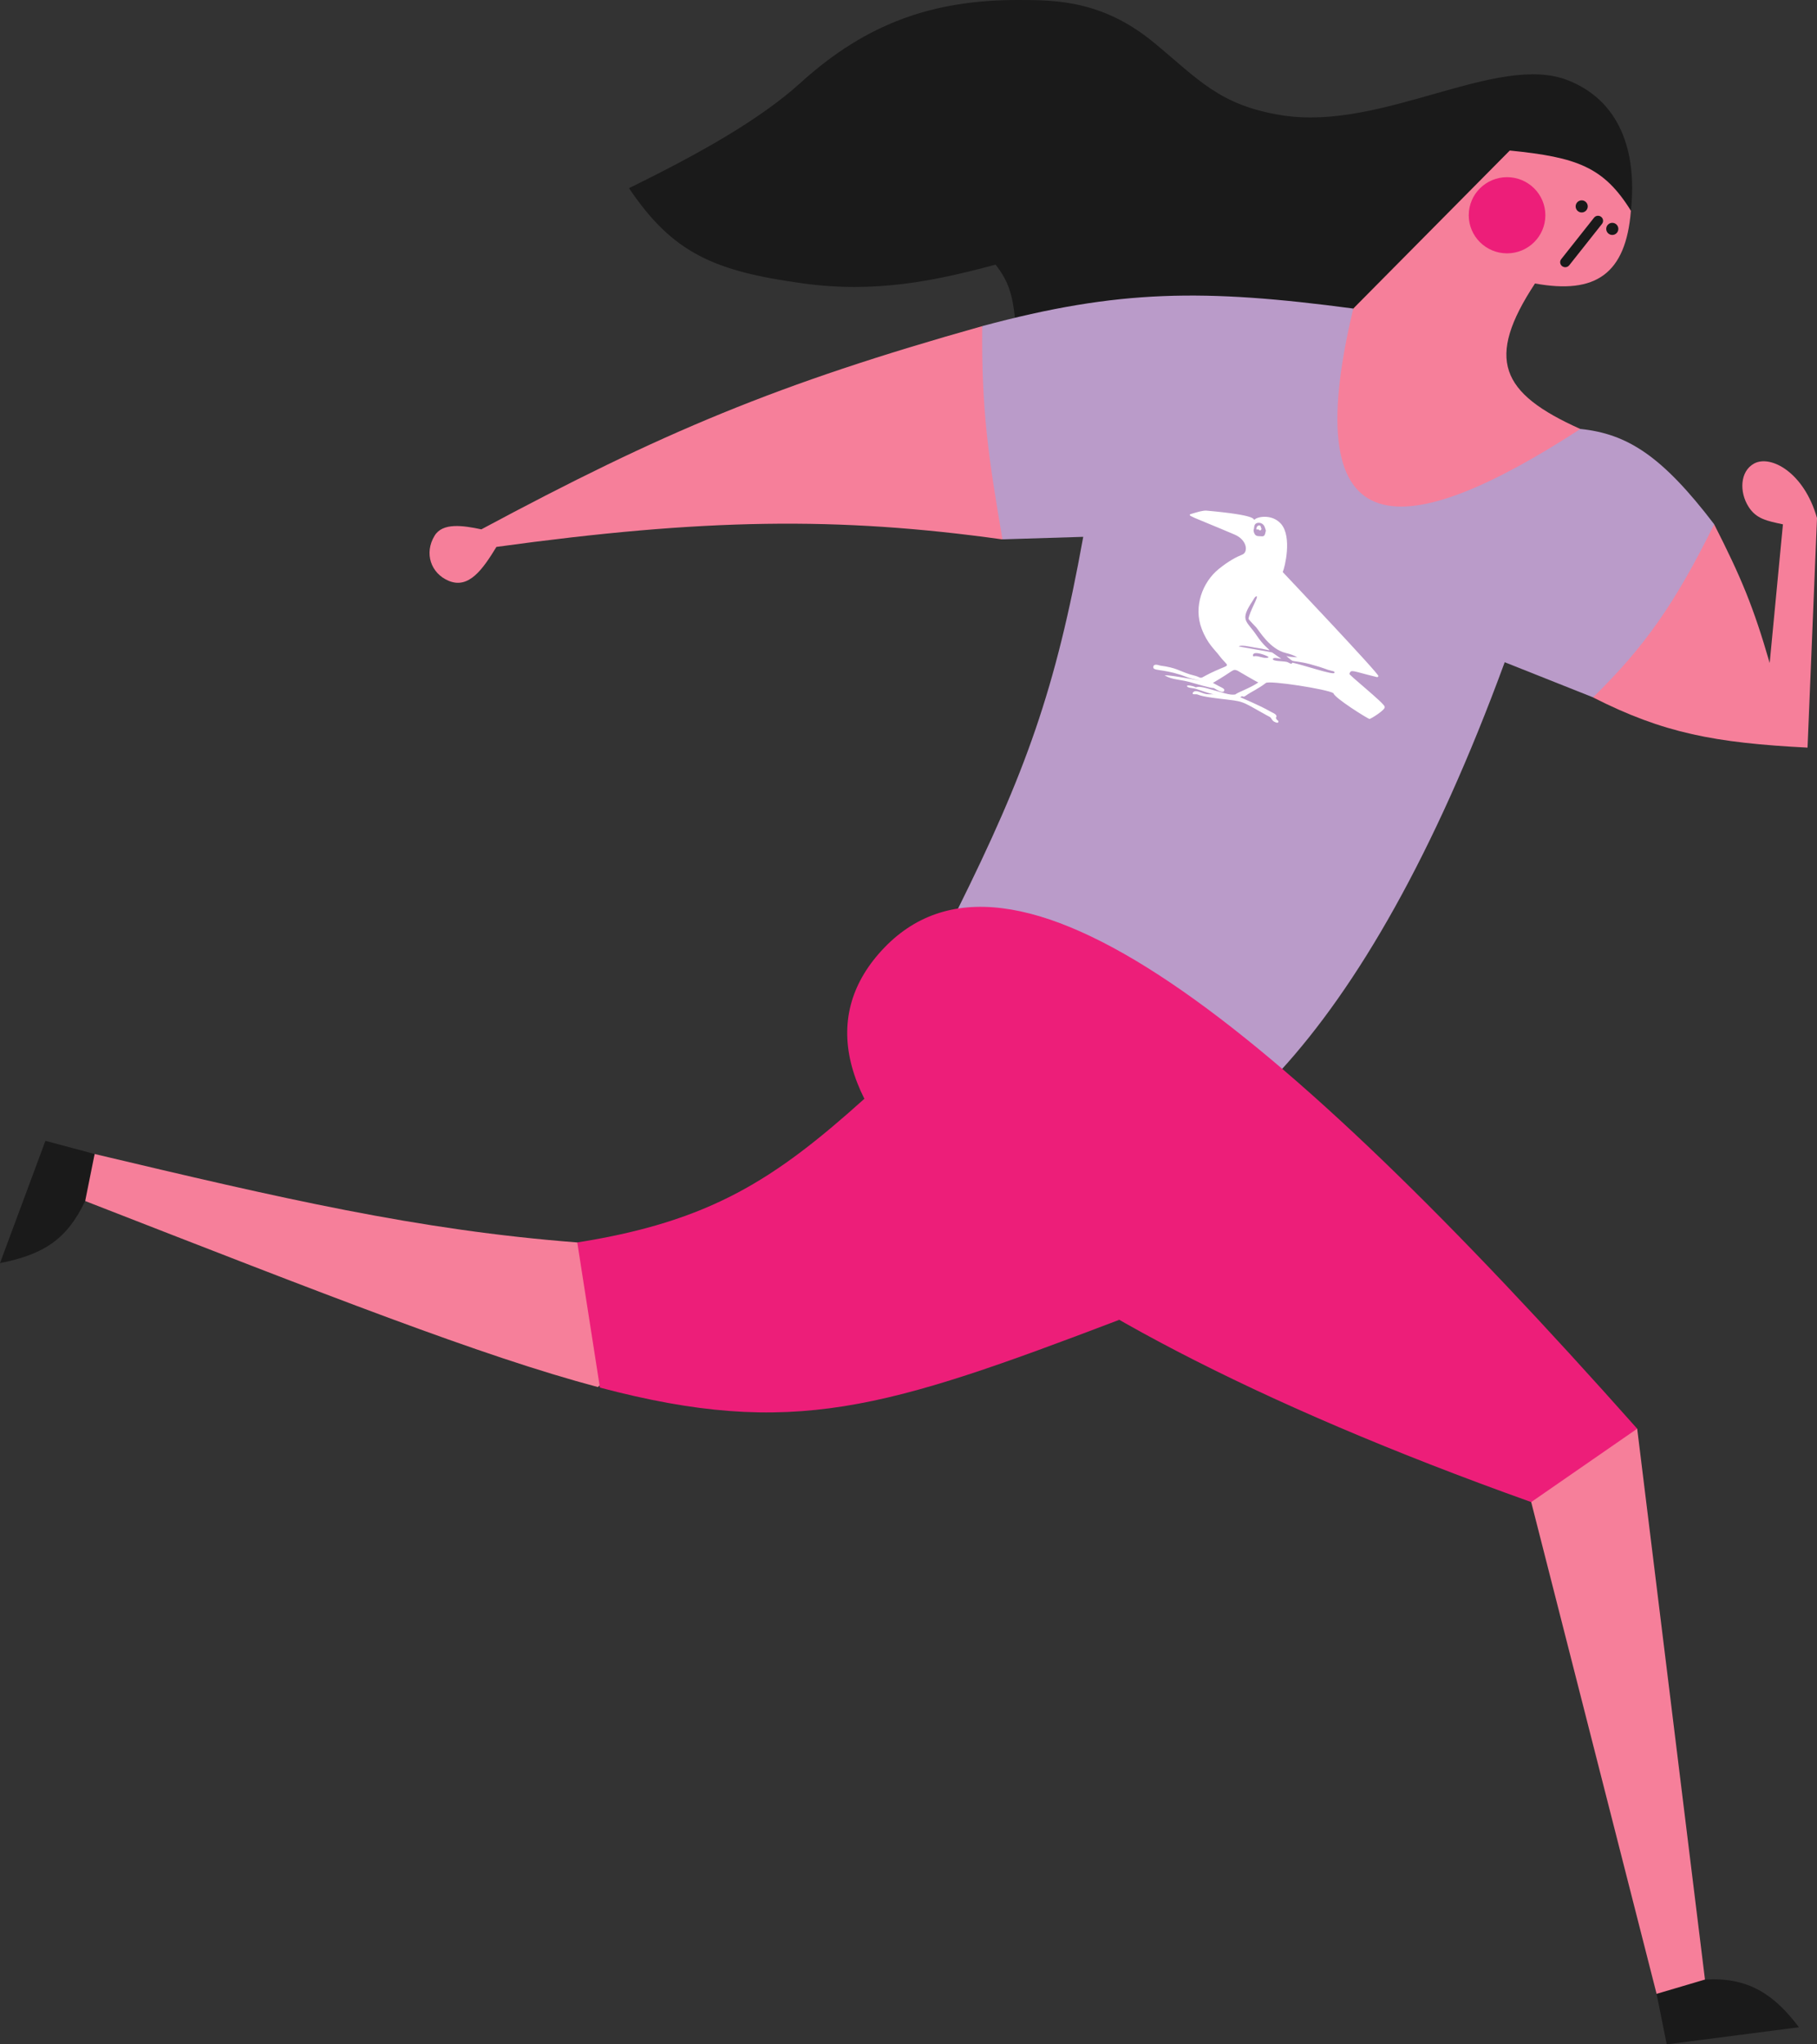 <?xml version="1.0" encoding="utf-8"?>
<!-- Generator: Adobe Illustrator 23.0.2, SVG Export Plug-In . SVG Version: 6.00 Build 0)  -->
<svg version="1.1" id="Layer_1" xmlns="http://www.w3.org/2000/svg" xmlns:xlink="http://www.w3.org/1999/xlink" x="0px" y="0px"
	 viewBox="0 0 240 270" enable-background="new 0 0 240 270" xml:space="preserve">
<rect x="0" y="0" width="240" height="270" fill="#333333" stroke="none"/>
<path fill="#F67F9A" d="M226.42,69.25c3.57,7.03,5.17,10.85,7.33,18.31l1.75-18.31c-2.1-0.45-3.52-0.71-4.54-2.32
	c-1.24-1.95-1.14-4.69,0.73-5.71c2.19-1.19,6.61,1.17,8.31,7.2l-1.25,30.32c-12.22-0.63-19.03-1.91-28.33-6.63
	C214.67,82,218.61,77.25,226.42,69.25z"/>
<path fill="#F67F9A" d="M129.75,43.07c-27.1,7.62-42.31,14.05-66.17,26.84c-2.46-0.52-5.11-0.9-6.17,0.83
	c-1.42,2.32-0.5,4.97,1.83,5.96c2.67,1.14,4.52-1.5,6.33-4.47c27.39-3.76,45.06-4.03,66.83-0.99
	C133.42,60.24,132.33,53.89,129.75,43.07z"/>
<path fill="#F67F9A" d="M208.75,56.66c-10.57-4.73-12.57-9.23-6-19.22c8,1.46,12-1.24,12.67-9.61c-3.57-10.58-8.02-14.07-17.04-9.36
	c-10.17,6.71-14.75,13.51-19.62,22.28C163.08,66.43,183.75,81.34,208.75,56.66z"/>
<path fill="#F67F9A" d="M76.25,164.09c-21.08-1.62-39.17-5.85-63.75-11.68c0,0-1.67,2.92-1.25,6.21
	c32.06,12.49,52.31,20.47,67.72,24.57C82.64,180.17,81.05,166.93,76.25,164.09z"/>
<path fill="#ED1E79" d="M147.84,174.31l-33.67-29.19c-11.86,10.66-20.34,16.19-37.92,18.97l2.99,19.17
	C104.72,189.99,116.96,186.05,147.84,174.31z"/>
<path fill="#1A1A1A" d="M6,150.67l-6,16.15c5.9-1.16,8.88-3.24,11.25-8.2l1.25-6.21L6,150.67z"/>
<path fill="#F67F9A" d="M225.21,261.5l-8.96-72.81c-7.64-1.08-13.52,4.04-14,9.69l16.56,64.94
	C218.81,263.33,223.22,263.97,225.21,261.5z"/>
<path fill="#1A1A1A" d="M220.15,270l17.46-2.26c-3.2-4.27-6.68-6.68-12.44-6.29l-6.36,1.88L220.15,270z"/>
<ellipse fill="#ED1E79" cx="199.06" cy="28.43" rx="5.06" ry="5.03"/>
<path fill="#1A1A1A" d="M83.08,24.85c9.46-4.63,17.4-9.14,22.67-13.92C114.54,2.95,123.41,0,134.42,0c4.92,0,11.17,0,18,5.63
	c5.86,4.83,8.64,8.31,17,9.61c13.23,2.06,28.37-8.29,37.67-4.64c6.75,2.65,9.19,9.21,8.33,17.23c-3.58-5.76-7.08-7.06-16-7.95
	l-20.67,20.87c-17.18,2.6-27.57,3.21-44.69,1.22c-0.34-3.07-0.85-4.84-2.56-7.02c-7.95,2.14-15.87,3.8-25.42,2.48
	C94.34,35.82,88.88,33.46,83.08,24.85z"/>
<path fill="#BA9BC9" d="M178.75,40.75c-7.75,32.35,6.79,30.96,30,15.9c6.2,0.65,10.77,3.54,17.67,12.59
	c-5.16,10.44-9.16,16.15-16,22.86l-11.67-4.64c-9.32,25.4-19.49,42.91-29.67,54.01c-20.97-17.91-32.99-22.93-42.67-21.2
	c9.04-18.2,13.04-29.21,16.67-49.37l-10.67,0.33c-1.81-10.62-2.79-17-2.67-28.16C147.78,38.22,159.01,38.13,178.75,40.75z"/>
<path fill="#ED1E79" d="M116.42,125.57c-16.5,18.06,12.26,46.55,85.83,72.81l14-9.69C167.92,134.3,133.39,107,116.42,125.57z"/>
<path fill="#1A1A1A" d="M206.75,35.29c0.2,0,0.39-0.09,0.52-0.25l4.33-5.47c0.23-0.29,0.18-0.7-0.11-0.93
	c-0.29-0.23-0.71-0.18-0.94,0.11l-4.33,5.47c-0.23,0.29-0.18,0.7,0.11,0.93C206.46,35.24,206.61,35.29,206.75,35.29z"/>
<ellipse fill="#1A1A1A" cx="208.92" cy="27.26" rx="0.8" ry="0.8"/>
<ellipse fill="#1A1A1A" cx="212.96" cy="30.23" rx="0.8" ry="0.8"/>
<g>
	<g id="Vrana_4_">
		<path fill-rule="evenodd" clip-rule="evenodd" fill="#FFFFFF" d="M165.97,69.94c-0.12-0.3,0.26-0.71,0.5-0.5
			c0.09,0.08,0.03,0.24,0.15,0.34c0.01,0.22-0.12,0.3-0.25,0.26c-0.06-0.02-0.08-0.09-0.13-0.11
			C166.13,69.89,166.05,69.94,165.97,69.94z"/>
		<path fill-rule="evenodd" clip-rule="evenodd" fill="#FFFFFF" d="M169.43,75.55c0.01,0.02,12.75,13.46,12.64,13.74
			c-0.08,0.22-0.24,0.12-0.49,0.06c-2.92-0.71-3.13-0.99-3.33-0.38c-0.49-0.13,4.76,4.01,4.64,4.38c0.21,0.34-1.85,1.62-2,1.6
			c-0.23-0.02-4.67-2.8-4.76-3.4c-0.8-0.53-8.48-1.72-8.93-1.35c-0.78,0.63-2.15,1.32-2.39,1.5c-0.89,0.66-0.42,0-1,0.38
			c0.01,0.01,2.76,1.16,3.87,1.83c0.42,0.25,1.19,0.45,0.83,0.92c0.07,0.05,0.08,0.15,0.16,0.24c0.09,0.09,0.19,0.1,0.19,0.21
			c0,0.29-0.31,0.16-0.56,0.03c-0.25-0.12-0.41-0.5-0.49-0.56c-0.1-0.09-0.35-0.19-0.55-0.31c-3.5-1.96-2.87-1.77-6.05-2.15
			c-3.11-0.37-2.76-0.56-3.2-0.6c-0.17-0.01-0.43,0.04-0.47-0.07c-0.06-0.17,0.19-0.31,0.29-0.33c0.48-0.09,1.15,0.43,1.84,0.4
			c1.25-0.05,1.51,0.43-1.57-0.67c-0.49-0.17-0.92-0.13-1.18-0.27c-0.22-0.11-0.2-0.29,0.29-0.2c0.7,0.13,0.58,0.19,0.72,0.22
			c0.15,0.03,0.18-0.21,1.44,0.12c2.3,0.61,3,0.95,3.79,0.83c0.33-0.29,2.01-0.86,3.05-1.59c-0.3-0.1-2.67-1.52-2.76-1.56
			c-0.67-0.26-0.39-0.04-3.24,1.62c1.13,0.65,1.57,0.71,1.5,1c-0.12,0.48-1.02-0.1-1.39-0.32c-0.35,0.04-2.53-0.61-2.54-0.61
			c-2.01-0.63-2.78-0.39-3.95-1.06c0.62-0.15,6.59,1.1,4.08,0.55c-1.14-0.25-1.18-0.37-1.98-0.63c-2.51-0.8-3.66-0.49-3.6-1.04
			c0.06-0.5,0.74-0.21,0.9-0.18c2.22,0.31,2.42,0.67,3.93,1.16c0.33,0.11,0.67,0.16,1,0.29c0.77,0.32,0.16,0.24,2.43-0.78
			c2.1-0.94,1.68-0.36,0.43-2.02c-0.58-0.77-1.55-1.55-2.29-3.5c-1.12-2.92,0.1-6.18,2.27-7.92c1.29-1.04,2.34-1.59,3.08-1.88
			c0.81-0.31,0.68-1.93-1.01-2.65c-5.75-2.45-6.43-2.51-5.68-2.74c0.78-0.23,1.48-0.46,1.99-0.42c6.77,0.61,6.06,1.14,6.31,1.21
			c0.26-0.38,2.28-0.86,3.52,0.54C170.7,70.92,169.7,74.97,169.43,75.55z M165.79,69.23c-0.13,0.16-0.14,0.46-0.16,0.59
			c-0.01,0.07-0.04,0.13-0.05,0.19c-0.01,0.18,0.1,0.54,0.27,0.67c0.2,0.16,0.45,0.13,0.61,0.14c0.32,0.02,0.59,0.1,0.69-0.52
			c0.01-0.07,0.05-0.14,0.05-0.2c0-0.09-0.06-0.22-0.1-0.35C166.87,68.9,166.02,68.94,165.79,69.23z M165.48,79.32
			c-1.8,2.7-0.85,2.58,0.54,4.65c1.66,2.47,2.86,2-0.42,1.53c-0.32-0.05-1.75-0.39-1.97-0.12c0.01,0.02,4.28,0.73,4.4,0.79
			c0.01,0.01,1.19,0.83,1.21,0.84c-0.52-0.1-1.05-0.19-1.11,0.01c-0.1,0.33,1.37,0.28,1.84,0.4c0.33,0.09,0.58,0.41,0.75,0.1
			c1.44,0.31,5.4,1.66,5.53,1.35c0.08-0.2-0.15-0.23-0.34-0.27c-0.8-0.18-0.75-0.31-2.89-0.89c-1.32-0.35-2.11-0.35-2.33-0.45
			c-0.14-0.06-0.76-0.6-0.78-0.62c0.52,0.15,0.97,0.12,1.45,0.17c-0.51-0.28-0.98-0.44-1.49-0.56c-2.14-0.5-3.54-2.94-3.95-3.4
			c-0.34-0.38-0.7-0.7-1.01-1.11c0.13-1,1.34-2.89,1.07-3C165.74,78.8,165.64,79.07,165.48,79.32z M165.5,86.5
			c-0.05,0.28,0.21,0.15,0.35,0.15c0.5,0,1.37,0.44,1.73,0.14C167.49,86.64,165.6,85.87,165.5,86.5z"/>
	</g>
</g>
<g>
</g>
<g>
</g>
<g>
</g>
<g>
</g>
<g>
</g>
<g>
</g>
<g>
</g>
<g>
</g>
<g>
</g>
<g>
</g>
<g>
</g>
<g>
</g>
<g>
</g>
<g>
</g>
<g>
</g>
</svg>
